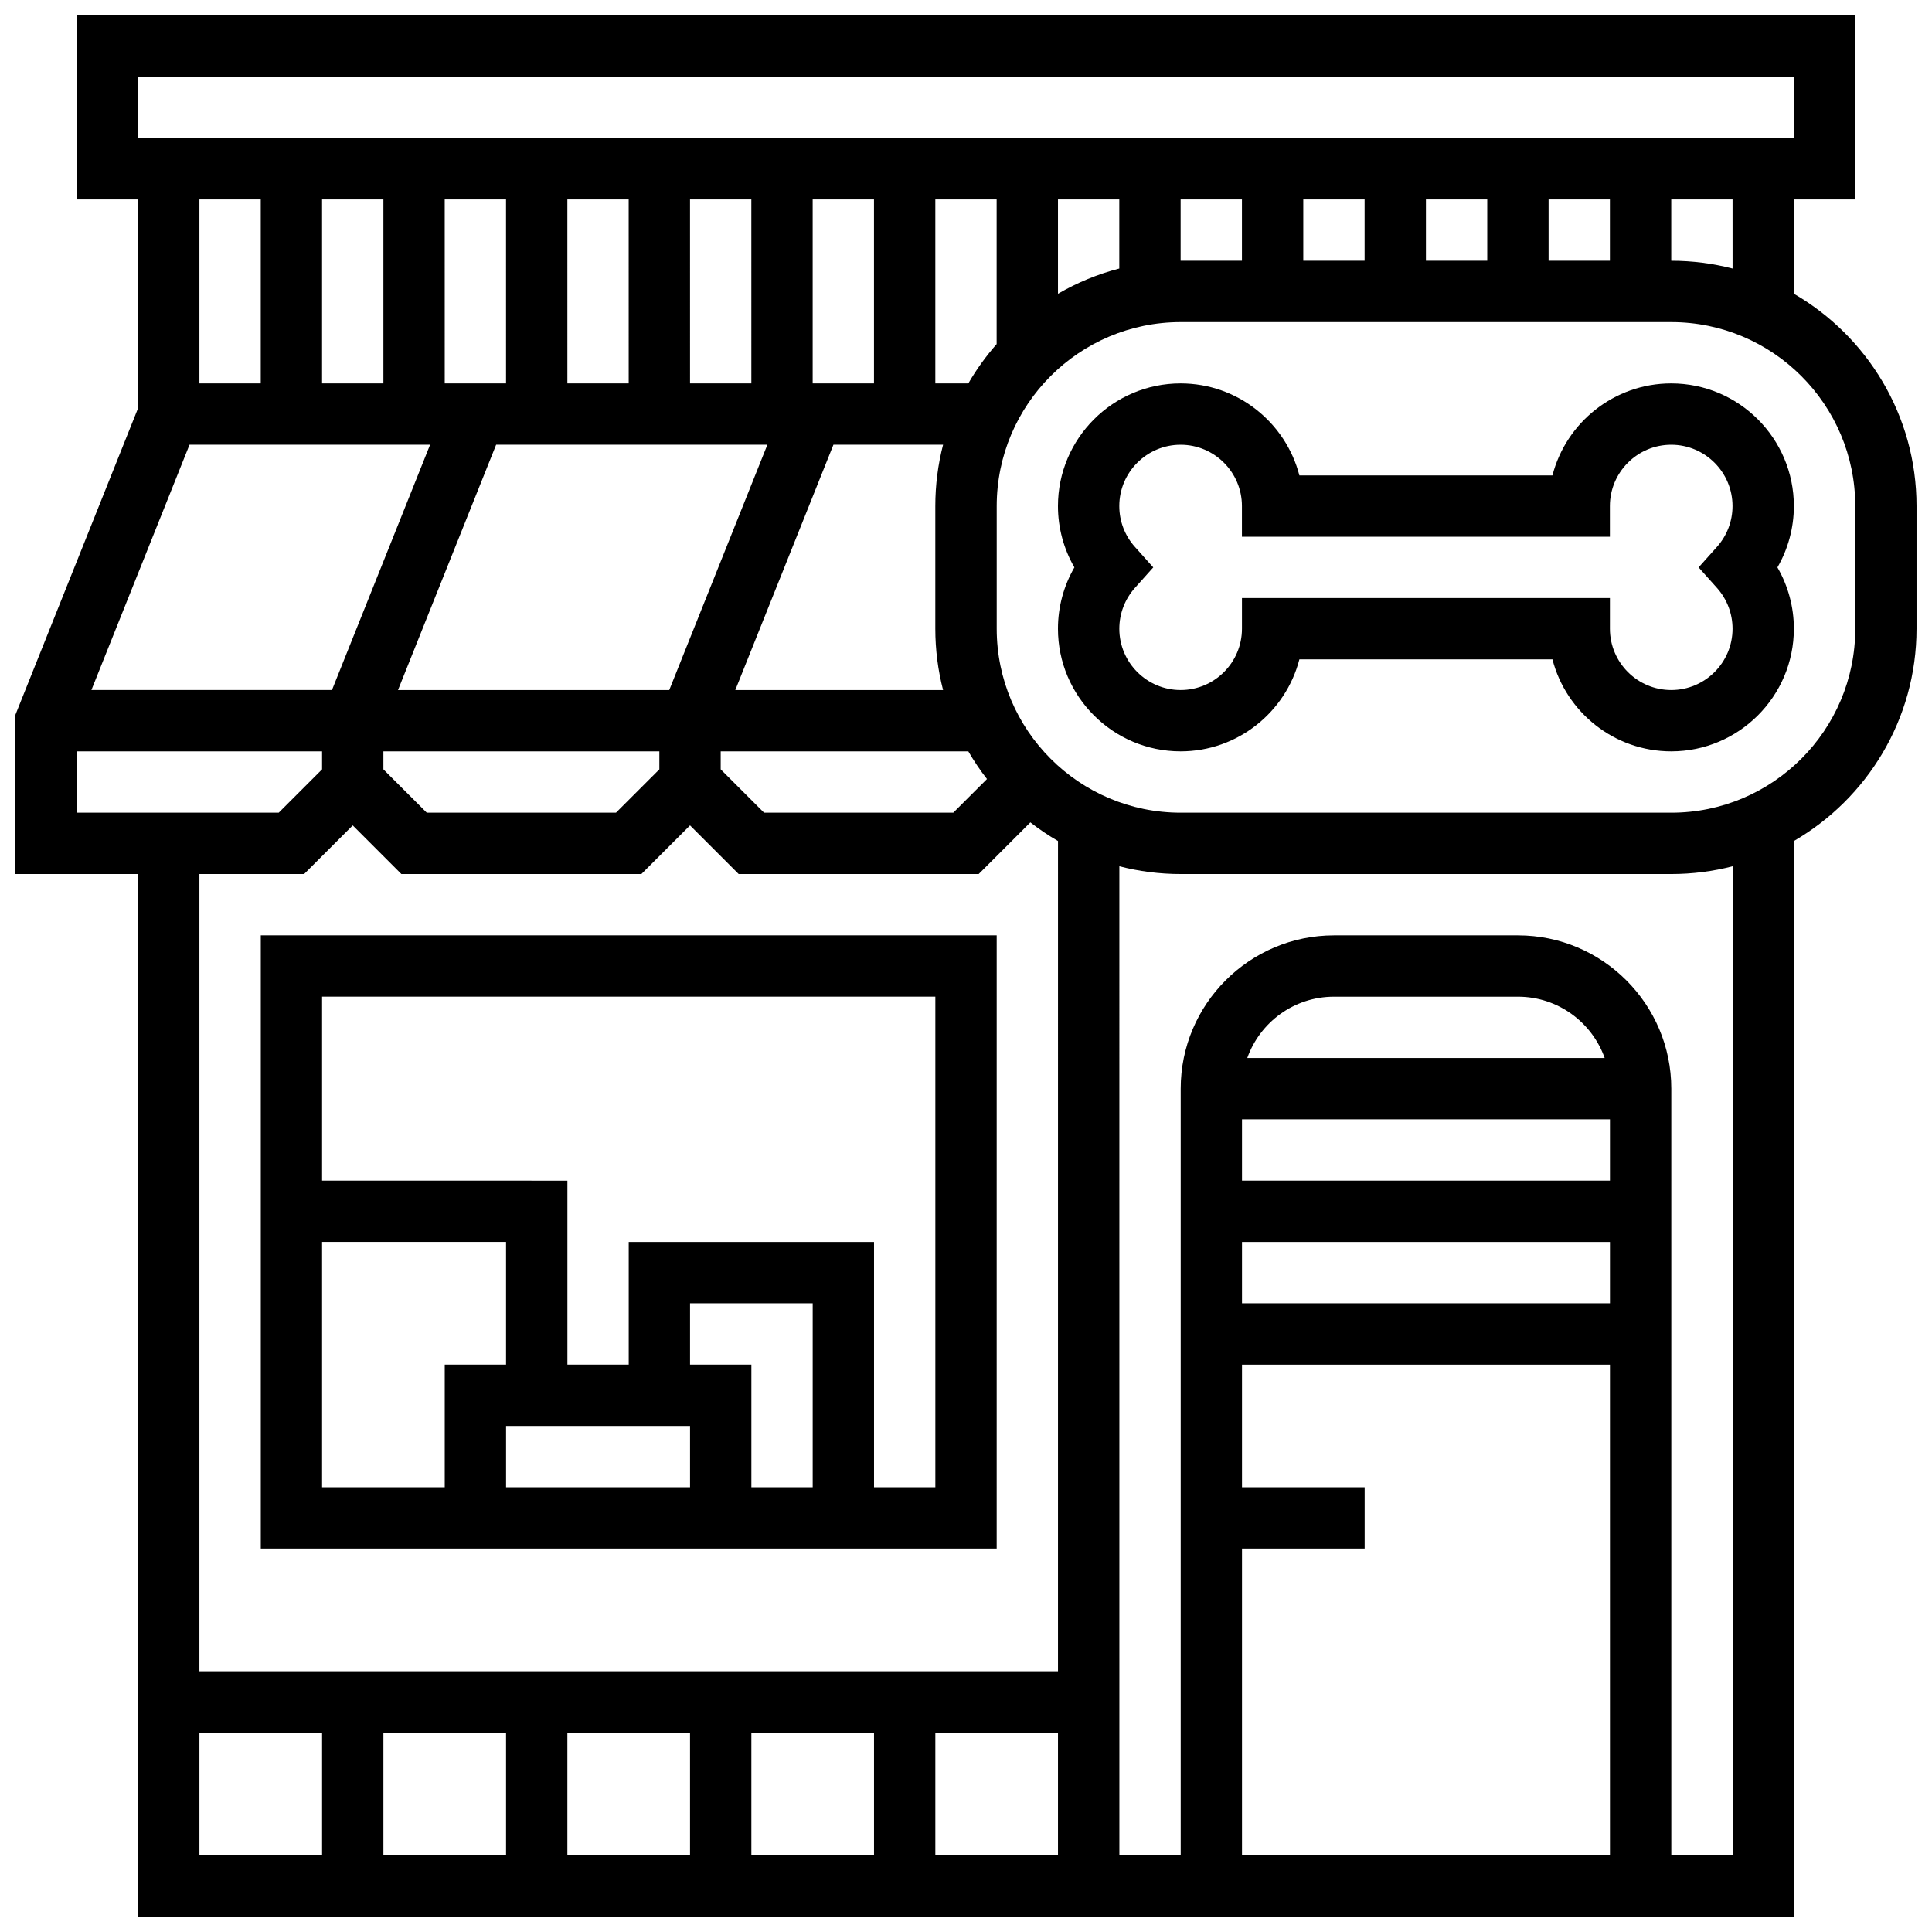 <?xml version="1.0" encoding="UTF-8"?>
<!-- Uploaded to: ICON Repo, www.svgrepo.com, Generator: ICON Repo Mixer Tools -->
<svg width="800px" height="800px" version="1.1" viewBox="144 144 512 512" xmlns="http://www.w3.org/2000/svg">
 <defs>
  <clipPath id="a">
   <path d="m148.09 148.09h503.81v503.81h-503.81z"/>
  </clipPath>
 </defs>
 <path d="m586.89 245.61c-15.117 0-27.859 10.375-31.477 24.379h-67.062c-3.617-14.004-16.359-24.379-31.477-24.379-17.922 0-32.504 14.582-32.504 32.504 0 5.754 1.52 11.348 4.356 16.25-2.836 4.906-4.356 10.496-4.356 16.25 0 17.922 14.582 32.504 32.504 32.504 15.117 0 27.859-10.375 31.477-24.379h67.062c3.617 14.004 16.359 24.379 31.477 24.379 17.922 0 32.504-14.582 32.504-32.504 0-5.754-1.52-11.348-4.356-16.25 2.836-4.906 4.356-10.5 4.356-16.25 0-17.922-14.578-32.504-32.504-32.504zm12.113 54.176c2.668 2.981 4.141 6.828 4.141 10.832 0 8.961-7.293 16.25-16.25 16.25-8.961 0-16.25-7.293-16.25-16.25v-8.125h-97.512v8.125c0 8.961-7.293 16.25-16.25 16.25-8.961 0-16.25-7.293-16.25-16.25 0-4.004 1.473-7.852 4.141-10.832l4.852-5.422-4.852-5.422c-2.68-2.981-4.148-6.828-4.148-10.828 0-8.961 7.293-16.25 16.25-16.25 8.961 0 16.25 7.293 16.25 16.25v8.125h97.512v-8.125c0-8.961 7.293-16.25 16.25-16.25 8.961 0 16.25 7.293 16.25 16.25 0 4.004-1.473 7.852-4.141 10.832l-4.848 5.418z"/>
 <g clip-path="url(#a)">
  <path d="m619.4 221.85v-25h16.25l0.004-48.754h-471.31v48.754h16.25v55.316l-32.504 81.258 0.004 42.199h32.504v276.28h438.8v-285.03c19.41-11.258 32.504-32.254 32.504-56.262v-32.504c0-24.008-13.094-45.004-32.504-56.262zm-16.25-6.688c-5.199-1.344-10.645-2.059-16.254-2.059v-16.254h16.25zm-345.17 46.695-26.004 65.008h-63.754l26.004-65.008zm-12.375-65.008v48.754l-16.254 0.004v-48.758zm148.32 130.02h-55.062l26.004-65.008h29.059c-1.344 5.195-2.059 10.641-2.059 16.25v32.504c0 5.613 0.715 11.059 2.059 16.254zm-144.45 0 26.004-65.008h71.883l-26.004 65.008zm109.89-81.258v-48.758h16.25v48.754zm-16.25 0h-16.25l-0.004-48.758h16.25zm-32.504 0h-16.25l-0.004-48.758h16.25zm-32.504 0h-16.25l-0.004-48.758h16.25zm-32.504 97.512h73.133v4.762l-11.492 11.488h-50.148l-11.492-11.488zm89.387 0h65.629c1.484 2.559 3.133 5.004 4.941 7.328l-8.93 8.922h-50.148l-11.492-11.488zm65.625-97.512h-8.746v-48.758h16.25v38.332c-2.828 3.211-5.344 6.699-7.504 10.426zm23.758-48.758h16.25v18.309c-5.766 1.488-11.219 3.769-16.25 6.688zm32.504 0h16.25v16.25h-16.25zm32.504 0h16.25v16.25h-16.25zm32.504 0h16.25v16.25h-16.25zm32.504 0h16.25v16.25h-16.25zm-373.79-32.504h438.8v16.25l-438.8 0.004zm32.504 32.504v48.754l-16.254 0.004v-48.758zm-48.758 146.27h65.008v4.762l-11.488 11.488h-53.52zm60.25 32.504 12.887-12.887 12.883 12.887h63.613l12.887-12.887 12.887 12.887h63.613l13.688-13.688c2.32 1.805 4.769 3.457 7.328 4.941l-0.004 220.02h-227.53v-211.27zm53.516 227.53v32.504h-32.504v-32.504zm16.25 0h32.504v32.504h-32.504zm48.758 0h32.504v32.504h-32.504zm48.754 0h32.504v32.504h-32.504zm-195.02 0h32.504v32.504h-32.504zm276.29-162.52h97.512v16.25h-97.512zm1.398-16.254c3.356-9.457 12.387-16.25 22.98-16.25h48.754c10.594 0 19.625 6.793 22.98 16.25zm-1.398 48.758h97.512v16.25h-97.512zm0 81.258h32.504v-16.25h-32.504v-32.504h97.512v130.02h-97.512zm130.02 81.262h-16.25l-0.004-203.15c0-22.402-18.227-40.629-40.629-40.629h-48.754c-22.402 0-40.629 18.227-40.629 40.629v203.15h-16.25l-0.004-262.09c5.195 1.344 10.641 2.059 16.25 2.059h130.02c5.609 0 11.055-0.715 16.25-2.059zm32.504-325.04c0 26.883-21.871 48.754-48.754 48.754h-130.02c-26.883 0-48.754-21.871-48.754-48.754v-32.504c0-26.883 21.871-48.754 48.754-48.754h130.02c26.883 0 48.754 21.871 48.754 48.754z"/>
 </g>
 <path d="m261.86 554.39h146.27l0.004-162.52h-195.02v162.52zm-32.504-16.25v-65.008h48.754v32.504h-16.25v32.504zm48.758 0v-16.25h48.754v16.25zm48.754-32.504v-16.25h32.504v48.754h-16.25v-32.504zm65.008-97.512v130.02h-16.25v-65.008h-65.008v32.504h-16.25v-48.754l-65.012-0.004v-48.754z"/>
</svg>